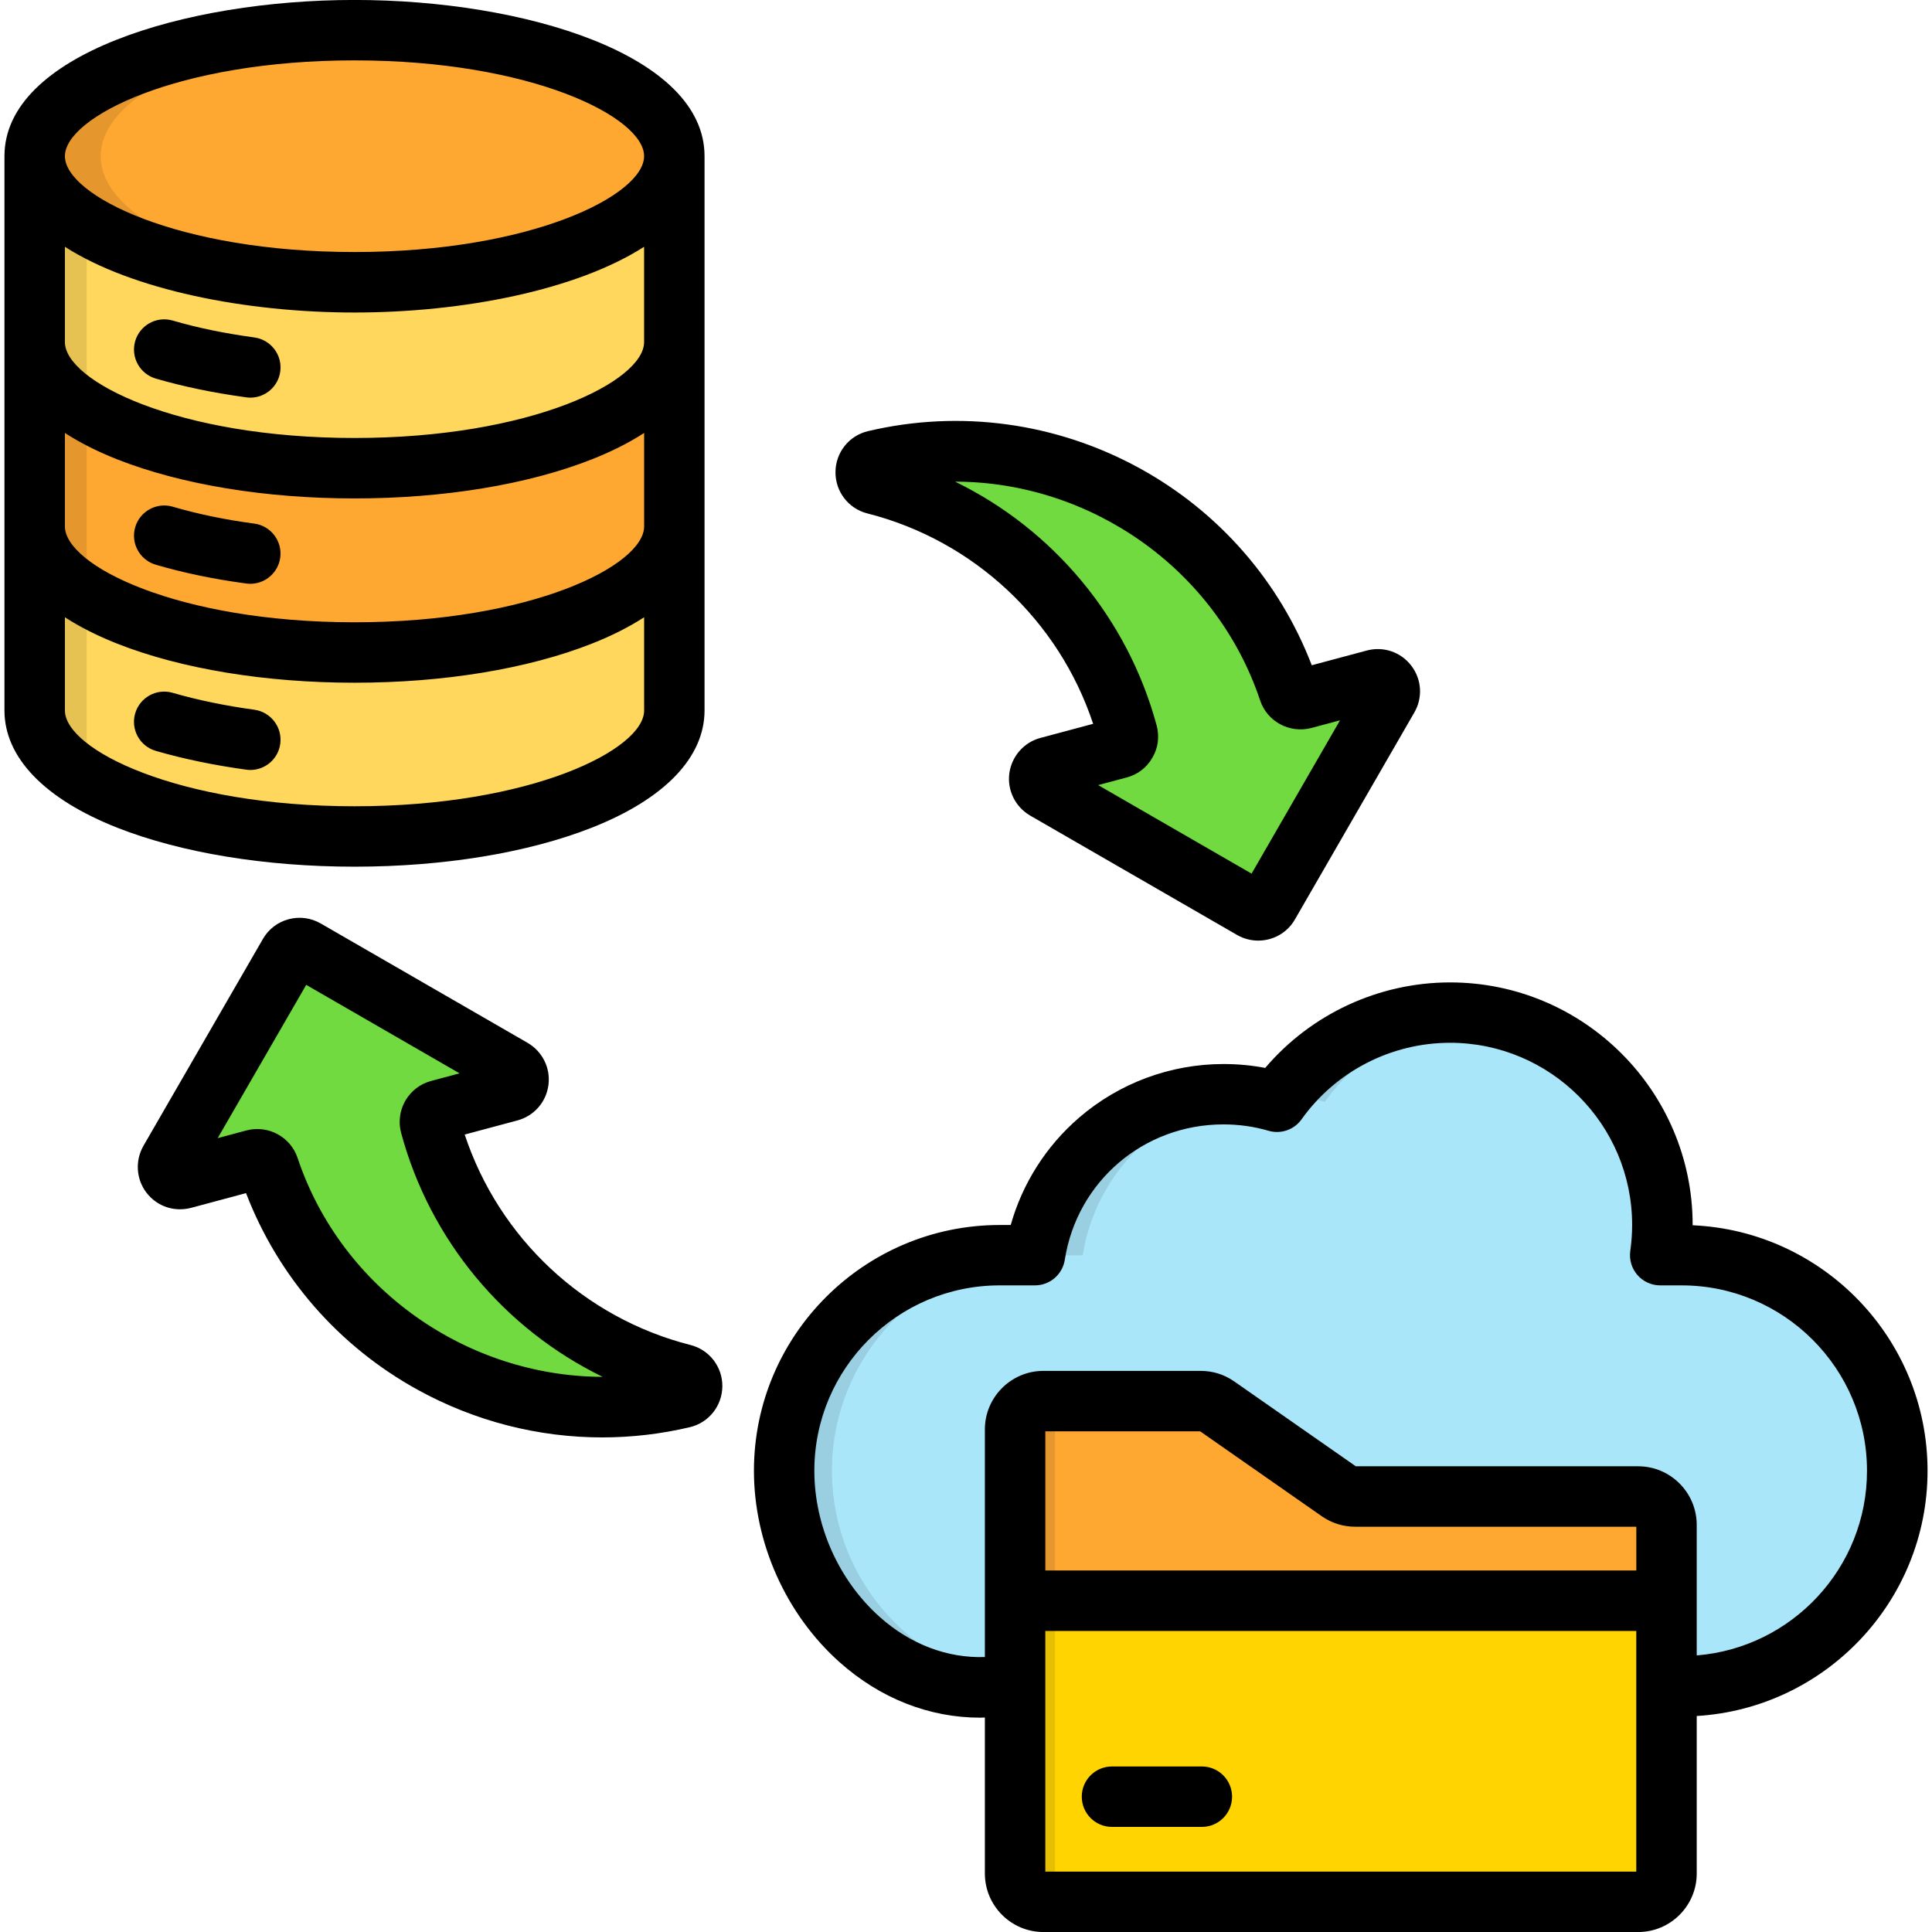 <svg id="Layer_1" enable-background="new 0 0 512 512" viewBox="0 0 512 512" xmlns="http://www.w3.org/2000/svg"><g clip-rule="evenodd" fill-rule="evenodd"><path d="m178.7 188.28c0 18.45-37.95 33.39-84.77 33.39-46.79 0-84.74-14.94-84.74-33.39v-98.12h169.51z" fill="#ffd75c"/><path d="m22.97 206.54c-8.73-5.24-13.79-11.53-13.79-18.26v-98.12h13.79z" fill="#e6c253"/><path d="m178.7 139.51c0 18.43-37.95 33.39-84.77 33.39-46.79 0-84.74-14.97-84.74-33.39v-98.12h169.51z" fill="#fea832"/><path d="m22.97 157.77c-8.73-5.24-13.79-11.53-13.79-18.26v-98.12h13.79z" fill="#e5972d"/><path d="m178.7 90.66c0 18.45-37.95 33.39-84.77 33.39-46.79 0-84.74-14.94-84.74-33.39v-49.27h169.51z" fill="#ffd75c"/><path d="m22.97 108.92c-8.73-5.25-13.79-11.51-13.79-18.26v-49.27h13.79z" fill="#e6c253"/><path d="m93.93 74.79c46.68 0 84.77-14.99 84.77-33.39s-38.09-33.4-84.77-33.4-84.75 15-84.75 33.39 38.06 33.4 84.75 33.4z" fill="#fea832"/><path d="m93.93 8c2.97 0 5.88.05 8.76.16-42.71 1.74-75.99 15.96-75.99 33.23s33.28 31.5 75.98 33.23c-2.88.11-5.79.16-8.76.16-46.79 0-84.74-14.94-84.74-33.39 0-18.42 37.95-33.39 84.75-33.39z" fill="#e5972d"/><path d="m264.93 332.67h9.34c3.79-24.19 24.71-42.7 49.98-42.7 4.92 0 9.69.71 14.2 2.03 10.19-14.31 26.94-23.64 45.86-23.64 31.09 0 56.27 25.21 56.27 56.29 0 2.72-.19 5.38-.58 8.02h5.71c31.42 0 57.12 25.7 57.12 57.09 0 31.42-25.7 57.12-57.12 57.12h-180.78c-31.42 0-57.12-25.7-57.12-57.12 0-31.39 25.7-57.09 57.12-57.09z" fill="#aae6fa"/><path d="m276.51 371.31h41.66c1.59 0 2.97.44 4.28 1.35l32.43 22.6c1.32.93 2.69 1.35 4.31 1.35h74.91c4.15 0 7.52 3.38 7.52 7.52v92.35c0 4.15-3.38 7.52-7.52 7.52-58.05 0-89.55 0-157.6 0-4.15 0-7.52-3.38-7.52-7.52v-117.65c.01-4.14 3.39-7.52 7.53-7.52z" fill="#ffd400"/><path d="m276.51 371.31h41.66c1.59 0 2.97.44 4.28 1.35l32.43 22.6c1.32.93 2.69 1.35 4.31 1.35h74.91c4.15 0 7.52 3.38 7.52 7.52v20.07h-172.63v-45.37c0-4.14 3.38-7.52 7.52-7.52z" fill="#fea832"/><path d="m341.54 183.09c-15.41-46.19-63.52-71.95-109.68-61.02-3.24.77-3.3 5.41-.05 6.23 32.4 8.21 58.16 33.34 66.98 66.04.25.85.14 1.67-.3 2.44s-1.1 1.26-1.95 1.48l-18.76 5.03c-1.26.36-2.17 1.37-2.33 2.69-.19 1.32.41 2.53 1.57 3.19l54.81 31.66c1.54.88 3.52.36 4.39-1.18l31.66-54.81c.66-1.15.55-2.5-.25-3.57-.8-1.04-2.09-1.48-3.38-1.13l-18.84 5.03c-1.62.45-3.32-.46-3.87-2.08z" fill="#70da40"/><path d="m71.27 309.38c15.43 46.19 63.54 71.97 109.68 61.05 3.27-.77 3.3-5.41.05-6.23-32.38-8.21-58.13-33.34-66.98-66.04-.22-.85-.11-1.68.33-2.44.44-.77 1.1-1.26 1.95-1.51l18.73-5c1.29-.36 2.2-1.37 2.36-2.69s-.44-2.53-1.57-3.19l-54.84-31.66c-1.51-.88-3.49-.36-4.37 1.18l-31.66 54.81c-.66 1.15-.58 2.5.25 3.57.8 1.04 2.09 1.48 3.35 1.13l18.84-5.03c1.66-.45 3.36.46 3.88 2.05z" fill="#70da40"/><path d="m279.59 424.2h-10.6v22.68 49.59c0 4.15 3.38 7.52 7.52 7.52h10.6c-4.15 0-7.52-3.38-7.52-7.52v-49.59z" fill="#e6bf00"/><path d="m268.99 424.2h10.6v-45.37c0-4.15 3.38-7.52 7.52-7.52h-10.6c-4.15 0-7.52 3.38-7.52 7.52z" fill="#e5972d"/><path d="m264.93 332.67h9.34c3.79-24.19 24.71-42.7 49.98-42.7 2.14 0 4.26.14 6.34.38-22.35 2.8-40.18 20.18-43.66 42.32h-9.34c-31.42 0-57.12 25.7-57.12 57.09 0 31.42 25.7 57.12 57.12 57.12h-12.66c-31.42 0-57.12-25.7-57.12-57.12 0-31.39 25.7-57.09 57.12-57.09zm74.94-42.62c10.33-13.21 26.36-21.69 44.43-21.69 2.11 0 4.23.11 6.32.36-16.28 1.81-30.48 10.6-39.52 23.29-3.6-1.05-7.36-1.74-11.23-1.96z" fill="#99cfe1"/></g><path d="m510.82 389.77c0-34.95-27.67-63.55-62.25-65.06 0-.03 0-.05 0-.08 0-35.44-28.83-64.28-64.28-64.28-18.91 0-36.85 8.38-49 22.66-3.6-.69-7.3-1.03-11.06-1.03-14.05 0-27.64 5.05-38.26 14.21-8.74 7.54-15.03 17.47-18.12 28.45h-2.92c-35.91 0-65.13 29.22-65.13 65.13 0 19.11 8.49 38.08 22.72 50.75 10.76 9.59 23.77 14.68 37.18 14.68.43 0 .86-.03 1.3-.04v41.33c0 8.56 6.96 15.52 15.52 15.52h157.61c8.56 0 15.52-6.96 15.52-15.52v-41.73c34.07-2.05 61.17-30.41 61.17-64.99zm-233.8 106.23v-63.78h156.61v63.78zm73.35-94.12c2.65 1.81 5.62 2.72 8.82 2.72h74.45v11.59h-156.62v-36.88h41.03zm99.28 36.82v-14.5-20.07c0-8.57-6.96-15.55-15.52-15.55h-74.83l-32.32-22.56c-2.65-1.81-5.62-2.72-8.82-2.72h-41.64c-8.56 0-15.52 6.96-15.52 15.52v45.38 14.93c-9.92.34-19.7-3.35-27.83-10.59-10.87-9.68-17.36-24.18-17.36-38.79 0-27.08 22.03-49.11 49.11-49.11h9.35c3.95 0 7.3-2.88 7.91-6.77 3.24-20.79 20.92-35.89 42.03-35.89 4.14 0 8.15.57 11.93 1.68 3.28.97 6.81-.25 8.79-3.03 9.05-12.7 23.76-20.28 39.34-20.28 26.61 0 48.26 21.65 48.26 48.26 0 2.31-.16 4.57-.49 6.9-.32 2.3.36 4.62 1.88 6.37s3.73 2.76 6.04 2.76h5.7c27.08 0 49.11 22.03 49.11 49.11.03 25.76-19.89 46.93-45.12 48.95zm-292.84-219.35c19.28-7.59 29.9-18.63 29.9-31.07v-48.78-48.84-49.27c0-26.89-47.79-41.4-92.76-41.4s-92.77 14.51-92.77 41.4v49.27 48.84 48.78c0 12.44 10.62 23.47 29.89 31.07 16.92 6.66 39.24 10.33 62.87 10.33 23.62 0 45.95-3.67 62.87-10.33zm13.88-128.69c0 10.36-29.9 25.41-76.75 25.41s-76.74-15.05-76.74-25.41v-25.26c17.8 11.42 47.85 17.42 76.74 17.42s58.95-5.99 76.75-17.42zm-153.49 24.08c3.95 2.56 8.58 4.91 13.87 7 16.92 6.67 39.25 10.35 62.88 10.35 23.62 0 45.94-3.67 62.87-10.35 5.3-2.09 9.93-4.44 13.88-7v24.76c0 10.36-29.9 25.41-76.75 25.41s-76.75-15.05-76.75-25.41zm76.74-98.74c46.85 0 76.75 15.03 76.75 25.38 0 10.36-29.9 25.41-76.75 25.41s-76.74-15.04-76.74-25.4c0-10.35 29.89-25.39 76.74-25.39zm-76.74 172.28v-24.7c3.95 2.56 8.58 4.91 13.87 7 16.92 6.67 39.25 10.35 62.88 10.35 23.62 0 45.94-3.67 62.87-10.35 5.3-2.09 9.93-4.44 13.88-7v24.71c0 10.35-29.9 25.38-76.75 25.38s-76.75-15.04-76.75-25.39zm57.07-89.82c-.55 4.01-3.98 6.92-7.92 6.92-.36 0-.73-.02-1.1-.08-8.71-1.19-16.78-2.87-23.99-4.98-4.24-1.25-6.67-5.69-5.43-9.94 1.25-4.24 5.7-6.67 9.94-5.43 6.44 1.89 13.72 3.4 21.65 4.48 4.38.61 7.45 4.65 6.85 9.03zm-38.44 41.25c1.25-4.24 5.7-6.67 9.94-5.43 6.61 1.94 13.88 3.45 21.62 4.48 4.38.59 7.46 4.61 6.88 9-.54 4.02-3.98 6.95-7.93 6.95-.35 0-.71-.02-1.07-.07-8.54-1.14-16.62-2.82-24.01-4.99-4.24-1.25-6.67-5.7-5.43-9.94zm38.44 57.42c-.55 4.01-3.98 6.92-7.92 6.92-.36 0-.73-.02-1.1-.08-8.52-1.17-16.58-2.84-23.96-4.98-4.25-1.23-6.7-5.67-5.47-9.92s5.67-6.7 9.92-5.47c6.63 1.92 13.93 3.43 21.68 4.49 4.38.62 7.45 4.66 6.85 9.04zm252.24 279.01c0 4.42-3.58 8.01-8.01 8.01h-23.81c-4.42 0-8.01-3.58-8.01-8.01s3.58-8.01 8.01-8.01h23.81c4.43 0 8.01 3.59 8.01 8.01zm-96.66-340.08c28.2 7.16 50.76 28.34 59.84 55.76l-13.98 3.74c-4.31 1.15-7.53 4.77-8.21 9.23-.01.06-.02.11-.02.17-.58 4.43 1.54 8.79 5.41 11.11.04.02.08.05.12.07l54.84 31.64c1.76 1.01 3.69 1.49 5.59 1.49 3.89 0 7.66-2.01 9.72-5.6l31.61-54.78c2.33-3.98 2.02-8.88-.79-12.51-2.76-3.6-7.37-5.16-11.79-3.98l-14.56 3.9c-8.53-22.21-24.56-40.63-45.53-52.16-22.07-12.14-47.66-15.65-72.05-9.89-5.04 1.18-8.59 5.63-8.64 10.82-.05 5.2 3.42 9.71 8.44 10.99zm104.1 49.57c1.86 5.58 7.79 8.79 13.55 7.3l7.62-2.04-23.44 40.63-40.66-23.46 7.48-2c2.96-.76 5.4-2.63 6.9-5.27 1.51-2.59 1.9-5.5 1.13-8.51-7.72-28.54-27.45-51.99-53.42-64.64 35.74.04 69.15 22.98 80.84 57.99zm-150.96 170.81c-28.21-7.16-50.76-28.32-59.84-55.77l13.96-3.74c4.42-1.18 7.65-4.88 8.23-9.39.59-4.48-1.56-8.86-5.53-11.18l-54.84-31.64c-2.58-1.48-5.59-1.88-8.46-1.12-2.91.77-5.34 2.63-6.83 5.22l-31.71 54.91c-2.2 3.92-1.88 8.75.82 12.32.03.04.06.07.09.11 2.81 3.58 7.3 5.09 11.78 3.93l14.54-3.9c8.54 22.21 24.58 40.62 45.55 52.15 15.14 8.33 31.93 12.59 48.85 12.59 7.76 0 15.55-.9 23.21-2.71 5.03-1.19 8.57-5.64 8.62-10.83.04-5.17-3.43-9.68-8.44-10.95zm-119.32-44.5v.01s0 0 0-.01zm15.19-5.08c-1.86-5.57-7.78-8.78-13.52-7.29l-7.65 2.05 23.46-40.62 40.64 23.45-7.55 2.02c-2.85.76-5.26 2.59-6.78 5.16-.04.06-.07.13-.11.19-1.43 2.58-1.81 5.56-1.05 8.41 7.69 28.54 27.42 51.99 53.41 64.65-35.72-.08-69.14-23.01-80.85-58.02z"/></svg>